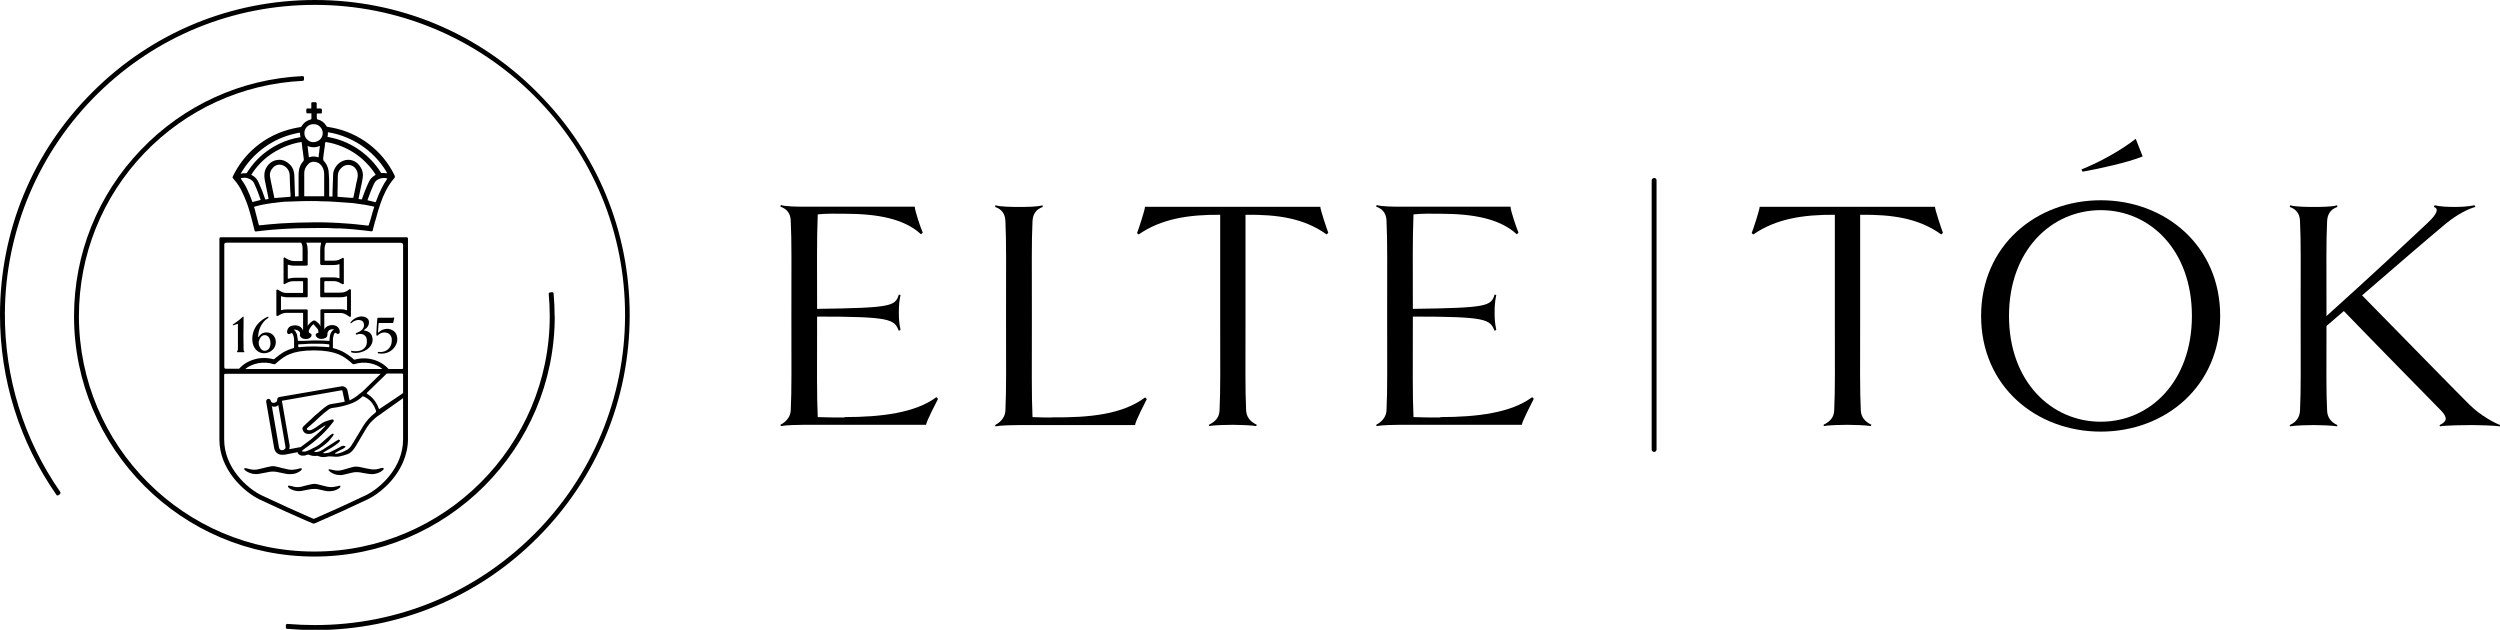 <?xml version="1.0" encoding="UTF-8"?><svg xmlns="http://www.w3.org/2000/svg" viewBox="0 0 194.5 49"><g id="a"/><g id="b"><g id="c"><g><path class="d" d="M43.15,24.59c0-.59-.03-1.18-.08-1.76,0-.06-.06-.1-.12-.1l-.16,.02c-.06,0-.1,.06-.1,.12,.05,.57,.08,1.15,.08,1.72,0,10.1-8.22,18.32-18.32,18.32S6.14,34.69,6.14,24.59c0-4.75,1.81-9.26,5.1-12.69,3.26-3.39,7.62-5.38,12.31-5.61,.06,0,.1-.05,.1-.11v-.16c0-.06-.06-.11-.12-.1-4.78,.23-9.24,2.26-12.56,5.73-3.36,3.5-5.21,8.1-5.21,12.95,0,10.31,8.39,18.7,18.7,18.7s18.7-8.39,18.7-18.7Z"/><path class="d" d="M24.5,0C17.96,0,11.8,2.55,7.18,7.18,2.55,11.8,0,17.96,0,24.5c0,5.04,1.52,9.88,4.39,14,.03,.05,.1,.06,.15,.03l.13-.09s.06-.1,.03-.15C1.84,34.18,.35,29.37,.38,24.35c.04-6.44,2.67-12.62,7.28-17.12C12.19,2.8,18.17,.37,24.52,.38c6.4,0,12.52,2.54,17.04,7.07,4.58,4.58,7.09,10.67,7.07,17.14-.02,6.38-2.56,12.47-7.07,16.97-4.56,4.56-10.61,7.07-17.06,7.07-.71,0-1.43-.03-2.14-.09-.06,0-.11,.04-.12,.1v.16c-.02,.06,.02,.11,.08,.12,.72,.06,1.45,.1,2.17,.1,6.54,0,12.7-2.55,17.32-7.18,4.63-4.63,7.18-10.78,7.18-17.32s-2.55-12.7-7.18-17.32C37.2,2.55,31.04,0,24.5,0Z"/><path class="d" d="M24.2,9.29s-.05,.01-.07,.02c-.03,0-.06,.02-.09,.03-.21,.07-.4,.22-.52,.4-.02,.02-.04,.05-.05,.07-.02,.05-.07,.08-.12,.08-.03,0-.06,.01-.09,.02-.03,0-.05,0-.08,.01-.22,.04-.46,.09-.74,.17-1.07,.3-2.06,.86-2.87,1.63-.57,.54-1.04,1.18-1.4,1.89-.01,.02-.02,.04-.03,.07,0,.02-.02,.04-.03,.06-.03,.04-.02,.09,.01,.12,.03,.03,.05,.06,.07,.09l.07,.08c.09,.11,.21,.25,.31,.42,.09,.13,.18,.29,.27,.49,.24,.5,.42,.96,.55,1.41,.06,.2,.12,.41,.17,.61,.02,.09,.05,.18,.07,.27,.03,.12,.06,.24,.09,.36,.03,.12,.06,.24,.09,.36,.01,.03,.03,.06,.09,.06l.61-.07c.13-.02,.25-.03,.38-.04l.31-.03c.13,0,.27-.02,.41-.03l.47-.03c.2-.01,.4-.02,.58-.03h.03c.17-.01,.33-.02,.5-.02,.51-.01,1.04-.02,1.56-.02,.16,0,.32,0,.48,0,.21,0,.43,0,.64,.02,.11,0,.21,0,.32,.01,.04,0,.09,0,.13,0,.04,0,.08,0,.13,0l.5,.03,.53,.04c.09,.01,.18,.02,.28,.03l.59,.06,.55,.07h.03s.04-.02,.05-.03c.02-.02,.02-.04,.02-.05,.02-.09,.05-.18,.07-.28,.03-.09,.05-.19,.08-.28v-.04c.03-.07,.04-.14,.07-.21,0-.02,.01-.04,.02-.07,0-.02,.02-.05,.02-.07,.1-.36,.2-.74,.33-1.1,.12-.36,.26-.7,.43-1.03,.19-.36,.39-.67,.63-.95l.02-.02c.06-.05,.07-.14,.03-.2v-.02c-.93-1.93-2.75-3.32-4.87-3.72-.11-.02-.23-.04-.35-.06h0s-.07-.02-.09-.06h0v-.02s-.01-.01-.02-.02c-.13-.23-.36-.4-.63-.47-.03,0-.05-.02-.08-.03h0v-.03c-.02-.13-.02-.26-.01-.38v-.02h.02s.02-.01,.03-.01h.16s.04,0,.06,0c.02,0,.04,0,.06,0,.04,0,.07-.03,.06-.06v-.05c.02-.07,.01-.13,0-.2h0s-.03-.07-.06-.07c-.03-.01-.05-.01-.07-.01h-.18s-.06,0-.08,0h-.01s0-.03,0-.04v-.4h-.02s-.03-.05-.06-.05h-.25s-.09,0-.09,.08v.37h0s0,.03,0,.04h0s-.02,0-.03,0h-.16s-.09,0-.13,0c-.03,0-.07,.04-.06,.06-.02,.09-.02,.18,0,.27,0,.01,.02,.05,.07,.05h.31s.01,0,.01,0v.42s0,.01-.02,.02Zm-.19,3.44c.08-.07,.19-.12,.3-.14,.04,0,.07,0,.11,0,.07,0,.14,0,.21,.03,.09,.03,.18,.07,.25,.13,.16,.14,.27,.33,.31,.53,.02,.1,.03,.2,.03,.3v1.69s0,0-.01,0h-1.54s0,0,0-.01v-1.77c0-.11,.01-.2,.04-.28,.05-.17,.15-.34,.31-.47Zm-.09-1.38c.06,.03,.12,.05,.2,.07,.22,.06,.47,.05,.69-.04l.08-.03c-.02,.1-.03,.2-.04,.29,0,.14-.03,.28-.05,.42,0,.06,0,.11-.02,.18l-.28-.06s-.07,0-.1,0-.07,0-.11,0l-.23,.05s-.02,0-.03,0h0l-.05-.43c-.01-.14-.03-.28-.05-.43,0-.01,0-.02,0-.04Zm-.45-.31h0s0,0,0,.02h0v.04c.01,.07,.02,.14,.03,.21,0,.06,.01,.13,.02,.19,0,.07,.02,.14,.03,.21,.01,.07,.02,.15,.03,.22l.06,.49s0,.06-.02,.08h0s-.03,.04-.04,.06c-.18,.2-.3,.46-.33,.74-.02,.13-.02,.26-.02,.39v1.58l-.26,.02s-.01,0-.02-.04c0-.04,0-.06,0-.11l-.03-.83c0-.22-.01-.45-.02-.66-.01-.12-.02-.22-.05-.33-.05-.21-.17-.41-.33-.55-.08-.08-.18-.15-.29-.21-.18-.1-.4-.15-.61-.12-.29,.02-.55,.16-.74,.38-.15,.17-.25,.37-.29,.57-.02,.14-.03,.26-.02,.37,.01,.13,.03,.26,.06,.39,.08,.43,.17,.87,.26,1.29h0v.02h0v.02s-.04,.01-.05,.01l-.18,.03h-.02s-.03-.06-.04-.11c-.12-.37-.27-.76-.47-1.19l-.09-.18c-.1-.17-.26-.32-.44-.41l-.03-.02s-.02-.02-.02-.01c0,0,0,0,.01-.02,.38-.6,.88-1.13,1.45-1.53,.58-.41,1.22-.71,1.9-.89,.16-.04,.34-.08,.53-.11Zm-.87,4.17v.09s0,.01-.02,.01l-1.24,.1h0s0-.03,0-.04c0-.01,0-.03-.01-.04l-.04-.19c-.08-.36-.15-.7-.22-1.06-.01-.06-.02-.11-.03-.16-.01-.05-.02-.11-.03-.16-.05-.27,.05-.54,.25-.74,.05-.05,.1-.09,.17-.13,.14-.08,.32-.1,.48-.06,.29,.08,.52,.3,.6,.61,.02,.06,.03,.14,.03,.21,0,.26,.02,.53,.03,.91,0,.14,.02,.4,.04,.64Zm.78-4.55h0Zm-4.65,2.84c.92-1.59,2.47-2.72,4.24-3.11,.08-.02,.17-.04,.26-.06,.02,0,.04,0,.06,0,.02,0,.03,0,.05,0v.02c0,.1,.01,.2,.03,.28v.05s-.03,0-.04,0c-.02,0-.04,0-.05,.01-.53,.09-1.04,.25-1.52,.48-.75,.36-1.41,.85-1.95,1.46-.18,.21-.35,.43-.53,.7-.02,.04-.05,.09-.08,.12h0s-.02,.03-.03,.03h-.12c-.1-.01-.21,0-.31,.04h0Zm.97,2.22s-.02,0-.03,0c-.01,0-.02,0-.03,0h0v-.02s-.01-.02-.02-.03c-.1-.29-.23-.6-.4-.97-.12-.26-.28-.52-.47-.78l-.02-.05h0c.19-.05,.36-.06,.52-.01,.06,.02,.13,.04,.2,.08,.14,.07,.26,.18,.32,.32,.11,.24,.22,.48,.31,.73,.03,.09,.06,.17,.09,.25,.03,.08,.06,.17,.09,.25,0,.02,.01,.04,.02,.06-.02,.01-.03,.02-.05,.02l-.52,.13Zm9.42,.38l-.03,.08c-.04,.12-.08,.23-.11,.35-.02,.07-.04,.15-.06,.22-.02,.07-.05,.15-.06,.22l-.18,.57h0s-.05,.02-.09,.01l-.89-.1c-.07,0-.14-.01-.21-.02-.07,0-.15-.02-.22-.02l-1-.07h-.09c-.11-.01-.23-.02-.34-.02-.22,0-.45-.02-.68-.02-.15,0-.29,0-.43,0-.15,0-.29,0-.44,0h0c-.18,0-.36,0-.54,.01-.18,0-.36,0-.54,.01-.18,0-.37,.01-.54,.02l-.58,.03c-.17,0-.33,.02-.49,.03l-.72,.06-.37,.04-.34,.03s-.02,0-.03-.02c0-.03-.02-.07-.03-.11-.04-.17-.09-.33-.13-.5-.06-.23-.12-.46-.18-.7-.02-.04-.03-.07-.04-.1,0,0,0,0,0,0l.07-.03c.21-.06,.41-.11,.61-.15,.16-.03,.32-.06,.47-.08,.09-.01,.17-.03,.25-.04,.07,0,.14-.02,.21-.02,.07,0,.15-.02,.22-.03,.18-.02,.37-.04,.56-.06,.06,0,.11,0,.17,0,.06,0,.11,0,.17-.01,.06,0,.12,0,.18,0,.06,0,.13,0,.19-.01,.44-.02,.88-.03,1.33-.03,.27,0,.54,0,.81,.02,.14,0,.27,0,.41,.01,.14,0,.29,0,.43,.02,.07,0,.14,0,.21,.01l1.14,.08c.17,0,.33,.03,.49,.05,.23,.03,.46,.06,.69,.1h.02c.2,.04,.41,.08,.6,.12,.02,0,.04,.01,.07,.02,.02,0,.04,.01,.06,.02,0,.01,0,.02,0,.03Zm-1.6-.71h-.08c-.06,0-.11,0-.17,0l-.98-.08h-.03v-.04c0-.16,0-.31,0-.46,0-.06,0-.11,.01-.17,0-.05,0-.11,0-.16h0c.01-.25,.01-.5,.01-.74,0-.07,0-.13,.02-.2v-.02c.01-.08,.04-.15,.08-.23,.08-.14,.2-.26,.33-.35,.28-.18,.67-.13,.9,.11,.11,.13,.19,.28,.21,.43,.02,.12,.02,.22,0,.33-.02,.09-.04,.18-.06,.27-.02,.09-.04,.18-.06,.27-.02,.14-.05,.27-.08,.4-.03,.14-.06,.27-.08,.4l-.05,.22v.02Zm2.61-1.48s-.01,.02-.02,.03c-.15,.21-.29,.44-.42,.71-.15,.29-.29,.62-.42,.98,0,.02-.01,.03-.02,.05,0,.02-.01,.03-.02,.05h-.02l-.58-.14h-.03s0-.02,0-.03c0,0,0-.01,0-.02,.12-.35,.27-.73,.46-1.16,.01-.03,.03-.07,.05-.1l.02-.04c.07-.13,.16-.22,.29-.28,.17-.09,.34-.12,.52-.11h.01c.06,.01,.13,.02,.18,.04h0v.02Zm-4.64-3.28s0-.02,0-.03c0-.05,.02-.11,.02-.18,0-.02,0-.04,0-.06,0-.02,0-.05,0-.07h.01c.1,.02,.21,.04,.33,.06,.74,.16,1.47,.46,2.12,.87,.87,.55,1.6,1.3,2.11,2.17,0,.02,.02,.05,.04,.07v.02h.01c-.1-.01-.2-.02-.31-.02-.03,0-.07,0-.1,0h-.05s-.03,0-.04-.02h0v-.02c-.85-1.35-2.22-2.33-3.76-2.69-.06-.02-.12-.03-.19-.04-.06-.01-.12-.02-.18-.04h-.04s0-.02,0-.03Zm-.35,1.77s0-.04,0-.06c.02-.17,.04-.33,.06-.49l.06-.42s.01-.08,.02-.13v-.12s.02-.05,.03-.07c0-.02,0-.04,.01-.06,.04,0,.09,0,.15,.02,.19,.03,.36,.07,.53,.12,.84,.24,1.59,.65,2.24,1.23,.34,.32,.63,.64,.86,.98,.03,.04,.06,.08,.08,.12l.02,.04s.02,.04,.03,.04c0,0-.03,.02-.05,.03l-.03,.02c-.2,.12-.36,.29-.45,.5-.06,.12-.11,.23-.16,.35-.13,.29-.24,.6-.35,.9,0,.03-.03,.08-.05,.12h0l-.25-.04h0s.01-.05,.02-.08c0-.04,.02-.08,.02-.12,.08-.36,.16-.74,.23-1.11l.06-.33c.05-.31-.01-.61-.19-.87-.07-.11-.14-.19-.22-.26-.15-.14-.36-.24-.58-.27-.22-.03-.46,.02-.66,.13-.3,.16-.52,.44-.62,.78-.02,.08-.03,.14-.03,.21,0,.09,0,.18-.01,.27,0,.09,0,.18-.01,.27l-.03,.87s0,.09,0,.13c0,.04,0,.07,0,.12,0,0,0,.06,0,.07h-.26s0-.02,0-.02v-.95c0-.27,0-.54-.03-.82,0-.14-.02-.28-.06-.41-.07-.22-.17-.41-.32-.56l-.02-.02s-.02-.03-.02-.06c0-.02,0-.03,0-.05Zm-.74-2.74c.11,0,.21,.02,.3,.06h.02s.04,.03,.05,.04c.33,.2,.44,.63,.24,.95-.08,.13-.18,.22-.32,.28-.1,.05-.2,.07-.32,.07-.06,0-.1,0-.16-.02-.16-.05-.29-.14-.4-.28-.06-.09-.09-.16-.11-.24-.01-.06-.02-.12-.02-.17,0-.38,.31-.69,.7-.69Z"/><path class="d" d="M22.85,37.86s-.04-.01-.07-.02c-.02,0-.04,0-.06-.01l-.22-.05h-.04s-.06,.03-.06,.06h0v.02c.04,.06,.07,.1,.12,.13,.08,.06,.15,.1,.23,.12,.16,.07,.33,.1,.51,.1,.06,0,.12,0,.17-.01,.16-.03,.31-.06,.46-.09,.03,0,.07-.01,.1-.02,.07-.02,.15-.03,.23-.04,.21-.02,.39-.02,.55,.02,.09,.02,.18,.04,.27,.06,.09,.02,.17,.03,.27,.06,.11,.02,.2,.03,.3,.03,.12,0,.24-.02,.35-.04,.13-.03,.24-.08,.36-.15,.06-.04,.1-.07,.13-.11,.01-.01,.02-.02,.02-.04h.01v-.09h-.06c-.06,0-.14,.03-.22,.05-.1,.02-.2,.04-.3,.05-.16,.02-.31,0-.47-.03l-.8-.2c-.1-.02-.22-.02-.33,0-.08,.01-.16,.03-.24,.05-.1,.02-.2,.05-.29,.07-.1,.03-.2,.05-.3,.08-.2,.05-.4,.05-.61,.01Z"/><path class="d" d="M19.04,36.55c.05,.05,.1,.1,.17,.14,.14,.08,.29,.14,.44,.17,.14,.02,.25,.03,.36,.02,.09,0,.18-.02,.26-.04,.04,0,.09-.02,.13-.02,.19-.04,.38-.08,.57-.11,.13-.02,.25-.03,.35-.02,.11,0,.22,.03,.33,.05,.1,.02,.2,.04,.3,.06,.08,.02,.16,.03,.25,.05,.09,.03,.19,.04,.31,.04,.09,0,.19,0,.29-.02h.03c.18-.03,.34-.1,.51-.21,.04-.03,.08-.06,.11-.1,.01-.01,.02-.02,.02-.04h.01v-.06h-.01s-.02-.03-.04-.03c-.03,0-.07,0-.1,.01-.13,.04-.26,.07-.4,.09-.16,.03-.31,.03-.47,0l-.09-.02c-.16-.03-.33-.07-.49-.11-.12-.03-.28-.08-.44-.11-.11-.03-.23-.03-.36-.01-.11,.02-.22,.04-.33,.07-.2,.05-.41,.1-.62,.15-.22,.06-.47,.06-.69,0-.11-.03-.2-.05-.29-.07-.04-.01-.07-.01-.1-.01-.01,0-.05,0-.05,.06v.02s.03,.05,.04,.06Z"/><path class="d" d="M25.6,36.61s0,.02,.01,.02c.04,.05,.09,.09,.15,.13,.07,.04,.14,.08,.22,.11,.14,.06,.3,.09,.46,.09,.05,0,.1,0,.15,0,.03,0,.06-.01,.09-.02,.03,0,.07-.01,.1-.02,.1-.02,.19-.04,.29-.07,.1-.02,.19-.04,.29-.07,.22-.06,.46-.06,.71-.02,.11,.03,.22,.05,.32,.06,.05,0,.11,.02,.16,.03h.03c.11,.02,.22,.04,.33,.04s.22-.01,.33-.04c.14-.03,.29-.09,.44-.19,.06-.04,.11-.09,.17-.16h0s0-.03,0-.04v-.02s-.03-.04-.06-.04c-.03,0-.07,0-.1,.01-.16,.05-.31,.08-.46,.11-.09,0-.19,0-.28,0-.14-.02-.28-.04-.41-.07l-.56-.12c-.21-.04-.41-.04-.6,.02-.1,.03-.19,.05-.28,.08-.09,.02-.19,.05-.28,.08-.11,.04-.24,.07-.36,.09-.13,.02-.25,.02-.38,0l-.34-.07s-.08-.02-.13-.02c-.03,0-.06,.03-.06,.06v.02h.01Z"/><path class="d" d="M19.84,27.11c.17,.24,.43,.38,.72,.37,.2,0,.4-.07,.56-.19,.21-.15,.33-.39,.34-.65,0-.13-.02-.26-.08-.37-.06-.14-.17-.26-.31-.33-.14-.07-.3-.09-.46-.07-.18,.02-.35,.13-.45,.29-.02,.02-.04,.04-.05,.06,0,0-.02,.01-.03,.01,0-.02,0-.04,0-.06,.01-.13,.03-.27,.06-.4,.07-.27,.2-.53,.38-.74,.08-.1,.19-.19,.3-.26l.05-.04h.01s.02-.06,0-.08c-.01,0-.02,0-.03,0s-.03,0-.04,0c-.29,.13-.54,.31-.75,.55-.34,.4-.49,.92-.41,1.44,.03,.17,.09,.33,.19,.47Zm.3-.54c.02-.11,.06-.22,.13-.31,.03-.05,.07-.09,.11-.12,.14-.1,.33-.09,.46,.02,.06,.05,.11,.12,.14,.2,.04,.1,.06,.19,.06,.29v.05c.01,.11-.02,.23-.05,.31-.03,.07-.07,.13-.13,.18-.07,.06-.15,.09-.24,.1-.1,.01-.19-.03-.26-.09-.04-.03-.07-.07-.1-.11-.07-.1-.12-.22-.13-.35,0-.05,0-.11,0-.17Z"/><path class="d" d="M18.13,25.31s.03-.01,.04-.01l.25-.08,.06-.02s.03,.01,.03,.02c0,.04,0,.07,0,.11v1.85c0,.06-.03,.12-.07,.17,0,0,0,.01-.01,.02,0,.02,.02,.03,.03,.03h.54s.03-.02,.02-.03c0-.01-.01-.02-.02-.03-.04-.04-.05-.09-.05-.14v-.03c0-.29-.01-.57-.01-.86v-.36c.01-.26,.01-.51,.01-.77v-.49s-.01-.03-.01-.05c0-.01-.02-.02-.03-.01-.03,.02-.05,.05-.08,.07-.08,.06-.15,.14-.23,.2-.1,.07-.2,.15-.3,.22-.06,.04-.11,.08-.17,.12l-.03,.03s.01,.04,.02,.04Z"/><path class="d" d="M29.32,26.11s.04,.01,.06,0l.05-.05c.09-.09,.2-.15,.33-.18,.09-.02,.19-.02,.29,0,.19,.03,.34,.17,.4,.35,.02,.05,.03,.11,.03,.17,0,.1,0,.2-.02,.3-.06,.31-.29,.56-.59,.65-.13,.04-.27,.05-.4,.03h-.06s-.02,.01-.02,.02c0,.02,0,.04,.02,.07l.03,.03s.03,0,.04,0c.17,.02,.33,.02,.49-.02,.35-.07,.65-.3,.82-.62,.13-.24,.16-.52,.07-.78-.05-.16-.16-.3-.31-.38-.2-.12-.45-.15-.68-.08-.12,.03-.23,.09-.33,.17-.03,.02-.05,.04-.07,.06l-.02,.02s-.04,.02-.04-.02c0-.15,.03-.45,.04-.62,0-.02,0-.04,0-.06,.01-.02,.03-.04,.05-.04h1.06s.04,0,.04-.06c.02-.11,.04-.21,.07-.31h0c.01-.05,0-.06-.04-.06-.08,.02-.16,.02-.24,.02h-.88c-.16,0-.15,0-.16,.15-.02,.13-.02,.25-.03,.38l-.04,.65c0,.07,0,.1,0,.15,0,.03,0,.05,.04,.06Z"/><path class="d" d="M27.28,25.14s.03,.02,.04,.01l.11-.09c.07-.05,.14-.09,.22-.12,.14-.05,.28-.06,.42-.02,.13,.03,.23,.15,.24,.28,.03,.15-.01,.3-.11,.41-.04,.05-.08,.09-.13,.12-.08,.06-.16,.1-.25,.14l-.12,.05s-.03,.03-.02,.05c.01,.01,.01,.03,.02,.04,.01,.02,.04,.03,.06,.02,.04-.02,.08-.03,.12-.04,.09-.02,.17-.02,.26,0,.16,.02,.3,.13,.36,.28,.02,.05,.03,.11,.04,.16,0,.08,0,.17,0,.25-.02,.21-.14,.4-.32,.51-.06,.04-.13,.07-.2,.09-.18,.05-.38,.06-.57,.03l-.12-.02s-.01,0-.01,.02v.06s.01,.05,.04,.05l.15,.03c.19,.02,.39,0,.58-.05,.16-.05,.32-.12,.46-.21,.12-.09,.23-.19,.31-.32,.14-.21,.17-.48,.08-.72-.04-.14-.14-.26-.27-.33-.06-.04-.14-.06-.21-.08-.05-.01-.11-.03-.16-.04h0v-.02l.09-.06c.08-.05,.14-.12,.2-.19,.09-.12,.13-.27,.11-.42-.01-.11-.07-.21-.16-.27-.05-.03-.1-.06-.16-.08-.16-.05-.34-.06-.5,0-.24,.06-.45,.21-.6,.41-.02,.03-.02,.05,0,.08Z"/><path class="d" d="M17.07,18.61v15.6c0,2.31,1.89,4.06,3.15,4.66,1.7,.8,2.41,1.11,3.57,1.62l.54,.23c.05,.02,.11,.02,.16,0l.4-.18c1.4-.62,1.83-.8,3.69-1.68,.92-.43,2.16-1.47,2.78-2.91,.23-.54,.38-1.15,.38-1.79v-15.6c0-.06-.05-.1-.1-.1h-14.47c-.06,0-.1,.04-.1,.14Zm14.29,10.52v1.43s-.03,.03-.03,.04c-.08,.05-.31,.22-.39,.27l-1.36,.91-.06,.04s-.02,.01-.04-.02c-.02-.03-.04-.07-.05-.11-.04-.11-.06-.16-.12-.26-.18-.32-.4-.58-.72-.77-.06-.04-.1-.04,.02-.16l1.48-1.44h1.2s.07,.03,.07,.07h0Zm-4.55,5.58s-.07-.03-.11-.03c-.04,0-.08,.02-.12,.03l-.31,.17-.55,.28c-.13,.07-.27,.09-.41,.1h-.14s-.02-.02-.02-.02c0-.03,.03-.05,.03-.05,.2-.11,.39-.24,.6-.35,.1-.06,.2-.13,.3-.2,.09-.06,.17-.13,.25-.19,.05-.05,.1-.09,.12-.15,0-.02,0-.04-.02-.06-.04-.04-.09-.05-.13-.02-.05,.04-.1,.06-.15,.09l-1.02,.66c-.06,.04-.13,.08-.19,.11-.13,.07-.4,.12-.48,.06-.03-.02,.02-.04,.04-.06,.1-.05,.2-.1,.31-.16,.14-.09,.22-.16,.3-.21,.11-.07,.2-.16,.3-.24,.18-.15,.33-.33,.46-.51,.04-.05,.05-.08,.08-.13,0-.02,.02-.06,0-.07-.03-.03-.08-.03-.12,0-.05,.04-.1,.07-.15,.11l-.66,.58s-.08,.06-.12,.1c-.1,.08-.24,.16-.35,.22l-.44,.22c-.19,.09-.28,.12-.33,.13-.05,.02-.14,.02-.21,.01-.02,0-.04,0-.07-.02,0,0-.01-.02,0-.03,0-.02,.03-.03,.04-.05l.24-.18c.22-.15,.43-.31,.64-.48,.42-.34,.8-.7,1.15-1.1,.08-.09,.07-.09,.15-.19,.09-.1,.22-.27,.22-.27,.08-.11-.02-.19-.11-.18-.02,0-.39,.11-.57,.18-.23,.1-.4,.26-.66,.43-.07,.05-.27,.17-.35,.2-.27,.11-.47-.03-.34-.14,0,0,.33-.29,.46-.4,.19-.15,.68-.67,1.17-1.02,.15-.11,.22-.13,.39-.15,.83-.11,1.52-.34,1.88-.58,.09-.06,.18-.12,.26-.19,.04-.04,.08-.07,.12-.11,.02-.02,.06-.03,.09,0,.03,0,.07,.03,.09,.03,.23,.12,.43,.27,.59,.49,.11,.15,.2,.32,.26,.5,.01,.02,.03,.05,.03,.07q.03,.11-.06,.18c-.36,.27-.67,.61-.91,.99-.11,.18-.22,.37-.33,.55l-.46,.76-.12,.19c-.11,.18-.25,.34-.44,.42-.13,.06-.21,.12-.34,.16-.08,.03-.18,.06-.27,.09-.04,.01-.23,.05-.26,0-.02-.03,.04-.04,.06-.06,.15-.08,.32-.2,.48-.26,.12-.06,.16-.09,.24-.15,.03-.04,.06-.09,.02-.12Zm-4.27-.02l-.61-3.51,4.67-.82s.04,.01,.04,.04l.18,.85c-.07,.02-.13,.03-.18,.04-.19,.04-.81,.13-.9,.15-.19,.04-.26,.1-.33,.15-.24,.14-.68,.57-.91,.74-.07,.06-.21,.21-.28,.27-.22,.2-.58,.53-.63,.59-.12,.16-.04,.33,.09,.46,.13,.13,.37,.11,.4,.11,.1,0,.18-.03,.27-.07,.13-.05,.7-.44,.86-.54l.08-.05s.05,0,.02,.03c-.03,.03-.05,.06-.05,.06l-.05,.06c-.17,.19-.36,.36-.55,.53-.29,.27-.61,.53-.94,.76-.1,.08-.22,.16-.32,.24l-.9,.17c.03-.06,.04-.16,.03-.24Zm-.38,.23c-.04,.05-.09,.09-.15,.1h-.03c-.13,.03-.25-.06-.27-.19l-.56-3.23s.08,.04,.13,.04c.03,0,.06,0,.1,0,.1-.01,.21-.05,.27-.13l.56,3.25c.01,.06,0,.12-.04,.18Zm1.33-8.61c.15,.07,.39,.11,.58,0,.1-.05,.17-.13,.17-.24,0-.05-.02-.09-.07-.12l-.1-.05s-.06-.07-.05-.12c0-.03,.02-.08,.03-.11,.07-.18,.19-.33,.34-.45h0l.34,.4s.03,.09,.04,.15c.02,.07,0,.12-.05,.14,0,0-.01,0-.02,0,0,0-.07,.03-.07,.03-.07,.04-.08,.1-.06,.17,.02,.07,.07,.13,.14,.18,.2,.12,.43,.09,.61,0,.02-.01,.06-.03,.08-.06,.05-.05,.07-.09,.07-.16,0-.02,0-.04,0-.06,0-.01,0-.03,0-.04,0-.05,.02-.09,.04-.14,.03-.08,.07-.13,.15-.17,.09-.04,.19-.06,.3-.04h.02v.02c-.08,.03-.13,.09-.18,.16-.01,.02-.03,.03-.03,.05,0,.02-.01,.03-.03,.05-.05,.11-.08,.24-.09,.37,0,.07-.02,.17-.02,.25h-.06c-.28-.02-.52-.03-.77-.03-.15,0-.31,0-.46,0h-.03l-.72,.03s-.33,0-.37,0c-.04,0-.05-.02-.05-.03,0-.05,0-.1-.01-.14-.01-.09-.03-.18-.05-.28v-.04c-.03-.05-.05-.11-.07-.15-.04-.1-.11-.19-.2-.23,.09-.02,.19,0,.28,.03,.11,.05,.23,.15,.23,.25,0,.09-.02,.09-.02,.15,0,.11,.12,.2,.16,.22Zm2.13,.62c0,.07,0,.08-.07,.08-.06,0-.28-.03-.4-.03-.55-.03-.82-.03-1.17-.02-.42,.01-.67,.05-.67,.05h-.08s-.03-.05-.03-.08c0-.04,0-.08,0-.11,0-.02,.01-.03,.03-.03s.41-.02,.41-.02c.06,0,.12,0,.18-.01,.12,0,.17-.02,.41-.02,.38,0,.74,0,.93,.01,.19,.01,.42,.04,.42,.04,.04,0,.04,.02,.04,.02,0,0,0,.11,0,.13Zm-1.21,.33c1.76,0,2.32,.48,2.77,.83,.09,.07,.16,.14,.24,.21,.04,.04,.08,.05,.16,.03,.76-.26,1.69-.06,2.17,.38-1.94,0-8.63,0-10.67,0,.51-.44,1.45-.64,2.2-.38,.07,.02,.11,.01,.16-.03,.08-.06,.15-.14,.24-.21,.44-.35,.98-.83,2.74-.83Zm.84-7.9c0-.12,.02-.23,.06-.33,0-.01,.01-.02,.02-.04,0-.01,0-.02,.01-.03h0s.03-.07,.03-.07h5.83c.09,0,.16,.07,.16,.16v9.59c0,.06-.02,.07-.11,.07h-1.02c-.59-.67-1.65-1.01-2.62-.73-.03,0-.06,0-.09-.02-.04-.03-.08-.07-.12-.11-.36-.28-.74-.58-1.5-.77,0-.03,0-.05,0-.06v-.58c0-.12,.02-.25,.06-.36,0-.05,.03-.09,.05-.13,0,0,.01-.02,.02-.03h.01s.04-.03,.05-.03l.06,.03s.05,.03,.07,.04c.02,.02,.05,.02,.07,.02,.08,0,.14-.06,.14-.14,0-.06,0-.12-.02-.18-.05-.15-.15-.26-.28-.31-.16-.07-.35-.08-.53-.02-.15,.04-.29,.15-.36,.28-.01,.01,0,.03-.01,.05v-1.31s1.28,0,1.28,0c.21,0,.37,.1,.51,.18,.04,.03,.08,.06,.12,.08,.01,0,.08,.05,.1,.05,.02,0,.04-.02,.04-.02,.02-.02,.02-.04,.02-.06v-.1c.01-.56,0-1.53,0-1.92h0s-.03-.05-.05-.06c-.01,0-.03,0-.06,0,0,0-.13,.1-.15,.11-.14,.09-.3,.15-.47,.15-.1,.01-.2,.01-.3,.01h-.81s-.15,0-.19,0c-.04,0-.04-.05-.04-.09v-.76s.02-.05,.05-.05h.68c.17,0,.35,.05,.49,.14,.05,.03,.1,.05,.16,.08l.04,.02h.02s.07,0,.08-.04c0-.03,0-.09,0-.1v-1.85c0-.05-.04-.06-.07-.06-.01,0-.05,.02-.05,.02-.05,.02-.11,.05-.16,.08-.13,.09-.29,.11-.44,.12-.15,0-.3,0-.45,0,0,0-.23,0-.28,0s-.05-.02-.05-.06v-.88Zm-1.41-.43s0-.03,0-.05h1.14s0,.06-.01,.08c-.04,.14-.06,.3-.06,.54v1.01s0,.05,.03,.08c.03,.03,.06,.03,.13,.03h.81c.09,0,.2,0,.31-.02,.06,0,.11-.02,.17-.04,.01,0,.02,0,.03,0,0,0,.02,0,.02,0h0v1.09h-.02s-.02,0-.03-.01c-.13-.04-.27-.06-.41-.06h-.92c-.11,.01-.12,.03-.12,.16v1.32s.03,.07,.07,.07h1.52c.13,0,.27-.02,.41-.06,.03,0,.04-.01,.06-.02,.02,0,.03,0,.03,.01,0,.02,0,.04,0,.06v1.01s0,.01-.01,0h-.04c-.13-.05-.27-.07-.42-.07h-1.41s-.05,0-.08,0c-.07,0-.11,.04-.11,.08,0,.03,0,.07,0,.11v1.16s-.02-.08-.05-.13c-.03-.07-.19-.22-.31-.3-.07-.06-.19-.06-.26,0-.11,.07-.19,.14-.3,.27-.02,.03-.07,.1-.07,.16v-1.28s-.04-.06-.07-.06h-1.43c-.09,0-.17,0-.26,.01-.09,0-.18,.02-.29,.05-.01,0-.03,0-.03-.01v-1.07h.02s.02,0,.03,.01c.06,.02,.12,.03,.17,.04h.02s.11,.03,.18,.03h1.45s.05,0,.07,0c.02,0,.04,0,.06,0,.04,0,.08-.04,.08-.08v-1.37s-.02-.05-.05-.06c-.02-.01-.04-.01-.05-.01h-.9c-.19,0-.37,.04-.5,.07h-.05v-1.08h.06c.13,.05,.27,.07,.4,.07h.89s.09,0,.14-.01c.02-.01,.06-.03,.06-.07v-1.06c0-.17-.01-.35-.07-.54Zm-6.4,.11c0-.09,.07-.16,.16-.16h5.82s.02,.02,.03,.04,.01,.03,.02,.04c.05,.11,.07,.21,.07,.31,0,.09,0,.18,0,.27v.7c0,.05,0,.07-.04,.07h-.59c-.09,0-.17-.01-.25-.03-.13-.03-.24-.08-.35-.15-.02-.01-.05-.03-.07-.04-.02-.02-.05-.03-.06-.04-.02-.02-.04-.02-.06-.02-.03,0-.05,.02-.05,.03-.01,.02-.01,.04-.01,.06v1.93s0,.01,0,.02c.02,.05,.07,.04,.09,.03,0,0,.03-.01,.04-.02l.17-.09c.14-.08,.3-.11,.45-.11h.72s.05,0,.05,.02c0,.23,0,.74,0,.86,0,.02-.02,.03-.03,.03h-1.29c-.15,0-.32-.05-.45-.14l-.21-.12s-.02,0-.03,0c-.05,0-.07,.03-.07,.06v1.94s.04,.06,.07,.06c.01,0,.04,0,.06-.02,.06-.03,.12-.06,.18-.1,.16-.09,.31-.13,.46-.13h1.31v1.38h0s-.01-.03-.02-.05c-.08-.19-.26-.32-.48-.35-.14-.02-.27,0-.4,.03-.15,.04-.28,.17-.32,.32-.03,.08-.03,.16-.02,.2v.04s.05,.05,.08,.07c.03,.02,.07,.02,.11,0h.03s.03-.03,.03-.03c.02,0,.03-.02,.05-.02,.01,0,.02-.01,.03-.02,.03,0,.04,0,.06,.02,.03,.03,.04,.06,.06,.1,.03,.06,.06,.14,.07,.22,0,.06,.02,.12,.02,.17v.65h0c-.74,.2-1.09,.5-1.42,.76-.03,.03-.06,.05-.09,.08-.04,.04-.1,.05-.15,.03-.97-.26-2.03,.08-2.62,.75h-.98c-.16,0-.17-.04-.17-.17v-9.5Zm0,10.16c0-.09,.01-.12,.1-.12h12.08c-.47,.47-1.25,1.23-1.38,1.35-.27,.23-.54,.45-.83,.61-.07,.04-.14,.08-.21,.11l-.16-.75c-.04-.23-.26-.38-.49-.34l-4.82,.83h0c-.09,.02-.16,.09-.16,.18,0,.21-.14,.25-.25,.27-.03,0-.19,.04-.26-.17-.03-.1-.11-.16-.22-.13-.08,.03-.14,.1-.13,.19h0v.04l.62,3.59c.05,.3,.29,.52,.59,.52,.03,0,.07,0,.11,0h.09l1.04-.2c0,.09,.05,.14,.07,.15,.09,.08,.2,.12,.32,.12,.09,0,.18,0,.26-.04l.08-.03c.05-.02,.11,0,.16,0l.04,.02c.12,.04,.24,.08,.36,.07h.15c.05-.02,.11-.01,.15,.01,.12,.05,.25,.08,.38,.08,.1,0,.2,0,.3-.03,.09-.02,.2-.03,.3-.02,.23,.01,.48,.05,.7,0,.1-.02,.21-.05,.31-.08l.31-.1c.05-.02,.09-.04,.14-.07,.17-.1,.32-.29,.43-.46l.06-.09c.29-.47,.55-.95,.84-1.42,.13-.2,.27-.39,.44-.55,.17-.16,.34-.32,.55-.45l1.76-1.25s.06-.04,.09-.06v3.21c0,2.18-1.76,3.8-2.94,4.36-1.86,.88-2.5,1.16-3.89,1.77l-.06,.03s-.08,.02-.12,0l-.41-.18c-1.16-.51-1.86-.82-3.56-1.62-1.18-.56-2.94-2.18-2.94-4.36v-5.01Z"/><path class="d" d="M65.72,32.48c-.7,0-1.4,0-2.1-.03-.08-1.66-.05-3.8-.05-7.79v-.03c5.74,0,6,.21,6.36,1.11l.13-.08c-.1-.49-.13-.8-.13-1.34s.03-.88,.13-1.37l-.13-.03c-.28,.91-.59,1.03-6.36,1.11,0-3.62-.03-5.28,.05-7.35,.72-.08,1.42-.05,2.07-.05,2.61,0,4.66,.39,5.97,1.6l.13-.13c-.16-.36-.62-1.71-.62-2.02h-8.61c-.39,0-1.45,0-1.81-.13l-.03,.13c.52,.18,.78,.54,.8,1.09,.08,1.66,.05,3.39,.05,7.4s.03,5.69-.05,7.37c-.03,.44-.28,.83-.8,1.11l.03,.1c.39-.08,1.4-.1,1.81-.1h9.49c0-.23,.8-1.76,.93-2.02l-.13-.13c-1.63,1.22-4.29,1.55-7.14,1.55Z"/><path class="d" d="M81.86,32.48c-.49,0-1.01,0-1.53-.03-.08-1.66-.05-3.83-.05-7.86s-.03-5.74,.05-7.4c.03-.54,.28-.91,.8-1.09l-.03-.13c-.34,.13-1.42,.13-1.81,.13s-1.45,0-1.84-.13l-.03,.13c.52,.18,.78,.54,.8,1.09,.08,1.66,.05,3.39,.05,7.4s.03,5.69-.05,7.37c-.03,.44-.28,.83-.8,1.11l.03,.1c.39-.08,1.4-.1,1.81-.1h9.05c0-.26,.78-1.76,.91-2.02l-.13-.13c-1.76,1.32-4.32,1.58-7.24,1.55Z"/><path class="d" d="M89.08,16.1c0,.21-.49,1.71-.62,2.04l.13,.1c1.76-1.22,3.88-1.55,6.34-1.53v7.86c0,4.06,.03,5.69-.05,7.37-.03,.52-.28,.83-.83,1.11l.03,.1c.36-.08,1.42-.1,1.84-.1s1.45,.03,1.81,.1l.05-.1c-.54-.26-.8-.62-.83-1.11-.08-1.68-.05-3.31-.05-7.37v-7.86c2.48-.03,4.55,.26,6.31,1.53l.13-.13c-.13-.34-.62-1.81-.62-2.02h-13.63Z"/><path class="d" d="M112.07,32.48c-.7,0-1.4,0-2.1-.03-.08-1.66-.05-3.8-.05-7.79v-.03c5.74,0,6,.21,6.36,1.11l.13-.08c-.1-.49-.13-.8-.13-1.34s.03-.88,.13-1.37l-.13-.03c-.28,.91-.59,1.03-6.36,1.11,0-3.62-.03-5.28,.05-7.35,.72-.08,1.42-.05,2.07-.05,2.61,0,4.66,.39,5.97,1.6l.13-.13c-.16-.36-.62-1.71-.62-2.02h-8.61c-.39,0-1.45,0-1.81-.13l-.03,.13c.52,.18,.78,.54,.8,1.09,.08,1.66,.05,3.39,.05,7.4s.03,5.69-.05,7.37c-.03,.44-.28,.83-.8,1.11l.03,.1c.39-.08,1.4-.1,1.81-.1h9.49c0-.23,.8-1.76,.93-2.02l-.13-.13c-1.63,1.22-4.29,1.55-7.14,1.55Z"/><path class="d" d="M136.9,16.1c0,.21-.49,1.71-.62,2.04l.13,.1c1.76-1.22,3.88-1.55,6.34-1.53v7.86c0,4.06,.03,5.69-.05,7.37-.03,.52-.28,.83-.83,1.11l.03,.1c.36-.08,1.42-.1,1.84-.1s1.45,.03,1.81,.1l.05-.1c-.54-.26-.8-.62-.83-1.11-.08-1.68-.05-3.31-.05-7.37v-7.86c2.48-.03,4.55,.26,6.31,1.53l.13-.13c-.13-.34-.62-1.81-.62-2.02h-13.63Z"/><path class="d" d="M166.7,12.17l-.54-1.37c-1.16,.91-2.85,1.84-4.22,2.38l.08,.18c1.16-.21,3.49-.7,4.68-1.19Z"/><path class="d" d="M163.44,15.58c-5.02,0-9.31,3.52-9.31,9s4.29,9,9.31,9,9.29-3.52,9.29-9-4.29-9-9.29-9Zm0,17.23c-3.85,0-7.14-3.13-7.14-8.23s3.29-8.23,7.14-8.23,7.09,3.13,7.09,8.23-3.26,8.23-7.09,8.23Z"/><path class="d" d="M192.18,31.54c-1.66-1.66-4.58-4.66-8.41-8.56,2.87-2.48,5.04-4.35,6.49-5.56,.91-.75,1.81-1.19,2.33-1.32l-.08-.13c-.49,.1-1.03,.13-1.55,.13s-1.16-.03-1.55-.13l-.05,.13c.39,.13,.28,.52-.52,1.27-1.63,1.53-4.04,3.8-7.84,7.22v-.13c0-3.93-.03-5.59,.05-7.27,.03-.54,.28-.91,.8-1.09l-.03-.13c-.34,.13-1.42,.13-1.81,.13s-1.45,0-1.84-.13l-.03,.13c.52,.18,.78,.54,.8,1.09,.08,1.66,.05,3.39,.05,7.4s.03,5.69-.05,7.37c-.03,.49-.28,.88-.8,1.11l.03,.1c.41-.08,1.42-.1,1.84-.1s1.45,.03,1.81,.1l.03-.1c-.52-.23-.78-.62-.8-1.11-.08-1.53-.05-3.13-.05-6.6l1.35-1.16c3.8,3.93,6,6.13,7.58,7.76,.49,.52,.47,.83-.13,1.11l.03,.1c.41-.08,1.97-.1,2.51-.1,.49,0,1.6,.03,2.15,.1l.03-.1c-.49-.18-1.58-.78-2.33-1.53Z"/><path class="d" d="M128.69,13.85c-.1,0-.19,.08-.19,.19v20.93c0,.1,.08,.19,.19,.19s.19-.08,.19-.19V14.03c0-.1-.08-.19-.19-.19Z"/></g></g></g></svg>
